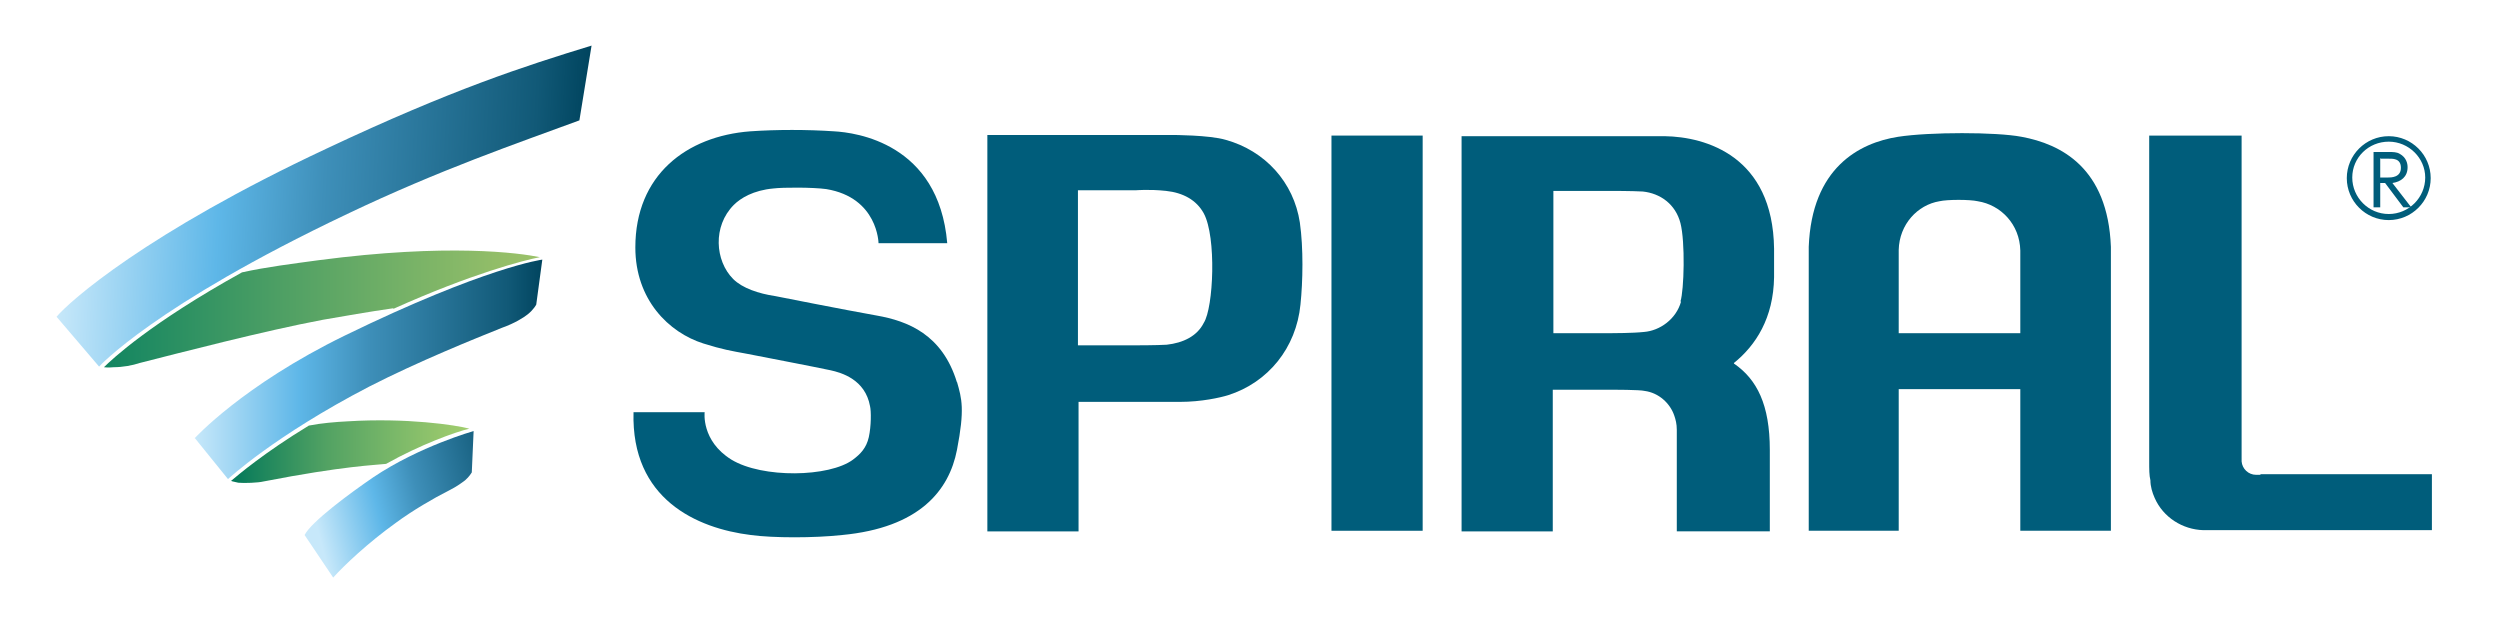<?xml version="1.0" encoding="UTF-8"?>
<svg id="_レイヤー_1" data-name="レイヤー 1" xmlns="http://www.w3.org/2000/svg" xmlns:xlink="http://www.w3.org/1999/xlink" version="1.1" viewBox="0 0 411.2 101.6">
  <defs>
    <style>
      .cls-1 {
        fill: url(#linear-gradient);
      }

      .cls-1, .cls-2, .cls-3, .cls-4, .cls-5, .cls-6 {
        stroke-width: 0px;
      }

      .cls-2 {
        fill: url(#linear-gradient-4);
      }

      .cls-3 {
        fill: url(#linear-gradient-2);
      }

      .cls-4 {
        fill: url(#linear-gradient-3);
      }

      .cls-5 {
        fill: url(#linear-gradient-5);
      }

      .cls-6 {
        fill: #005d7b;
      }
    </style>
    <linearGradient id="linear-gradient" x1="-328" y1="50.7" x2="-242.3" y2="50.7" gradientTransform="translate(340.5 -2.4) rotate(2.9)" gradientUnits="userSpaceOnUse">
      <stop offset="0" stop-color="#c7e8fa"/>
      <stop offset=".3" stop-color="#5eb7e8"/>
      <stop offset=".5" stop-color="#3e8fb9"/>
      <stop offset=".9" stop-color="#115977"/>
      <stop offset="1" stop-color="#00445e"/>
    </linearGradient>
    <linearGradient id="linear-gradient-2" x1="17.2" y1="50.9" x2="88.8" y2="50.9" gradientUnits="userSpaceOnUse">
      <stop offset="0" stop-color="#007e61"/>
      <stop offset="0" stop-color="#128561"/>
      <stop offset=".4" stop-color="#4d9f64"/>
      <stop offset=".7" stop-color="#77b267"/>
      <stop offset=".9" stop-color="#92bd68"/>
      <stop offset="1" stop-color="#9cc269"/>
    </linearGradient>
    <linearGradient id="linear-gradient-3" x1="32" y1="60.8" x2="89.3" y2="60.8" gradientTransform="matrix(1,0,0,1,0,0)" xlink:href="#linear-gradient"/>
    <linearGradient id="linear-gradient-4" x1="38" y1="74.3" x2="77.2" y2="74.3" gradientUnits="userSpaceOnUse">
      <stop offset="0" stop-color="#007759"/>
      <stop offset=".1" stop-color="#17835c"/>
      <stop offset=".4" stop-color="#52a263"/>
      <stop offset=".7" stop-color="#7cb969"/>
      <stop offset=".9" stop-color="#97c76c"/>
      <stop offset="1" stop-color="#a1cd6e"/>
    </linearGradient>
    <linearGradient id="linear-gradient-5" x1="52.1" y1="86.5" x2="85.7" y2="77.9" gradientTransform="matrix(1,0,0,1,0,0)" xlink:href="#linear-gradient"/>
  </defs>
  <g>
    <path class="cls-1" d="M9.3,52.1c2.1-2.5,14.6-13.7,44.5-27.7,20.6-9.7,32.4-13.5,43.5-16.9l-2,12.3c-10.3,3.8-22.9,8.1-38.2,15.4-31.8,15.1-40.8,25.1-40.8,25.1l-7-8.2Z"/>
    <path class="cls-3" d="M64.7,50.8c12.9-5.8,21.5-8,24.1-8.5-3.4-.7-15.1-2.3-36.4.5-4.4.6-8.5,1.1-12.6,2-15,8.3-21.4,14.3-22.7,15.6,0,0,.7.1,1.6,0,1.5,0,3.1-.3,4.3-.7,6.3-1.6,20.5-5.3,30.1-7.1,3.5-.6,7.4-1.3,11.6-1.9Z"/>
    <path class="cls-4" d="M32,72.1s7.9-8.7,24.7-16.9c23.2-11.3,32.5-12.5,32.5-12.5l-1,7.4s-.4.8-1.4,1.6c-.6.5-2.2,1.5-4.2,2.2-4.5,1.8-13.9,5.6-21.9,9.7-15.6,8.1-23.2,15.2-23.2,15.2l-5.5-6.8Z"/>
    <path class="cls-2" d="M63.5,76.3c5.7-3.2,11.3-5.2,13.7-5.8-2.3-.6-10.3-1.8-20-1.2-2,.1-4.4.3-6.4.7-7.4,4.5-11.6,8.1-12.8,9.1,0,0,.2.1,1.2.3,1,.1,3.3,0,4.1-.2,13.4-2.6,18.5-2.7,20.2-2.9Z"/>
    <path class="cls-5" d="M50.1,88c1.1-2.2,7.5-6.9,11.3-9.5,7.6-5.1,16.5-7.6,16.5-7.6l-.3,6.8s-.4.7-1.1,1.3c-.4.3-1.3,1-2.7,1.7-2.4,1.2-6,3.3-8.7,5.3-4.6,3.3-8.5,7-10.3,9l-4.7-7Z"/>
  </g>
  <g>
    <path class="cls-6" d="M392.9,25c.7,0,1.3,0,1.8.3,1.1.6,1.3,1.6,1.3,2.2,0,1.6-1.1,2.4-2.5,2.6l3.1,4h-1.3l-3-4h-.8v4h-1.1v-9.1h2.5ZM391.5,26v3.2h1.2c.6,0,2.2,0,2.2-1.6s-1.4-1.5-2.1-1.5h-1.2Z"/>
    <g>
      <rect class="cls-6" x="219" y="22.3" width="15" height="65"/>
      <path class="cls-6" d="M392.9,36.2c3.8,0,6.9-3.1,6.9-6.9s-3.1-6.9-6.9-6.9c-3.8,0-6.9,3.1-6.9,6.9s3.1,6.9,6.9,6.9ZM392.9,23.3c3.3,0,6,2.7,6,5.9,0,3.3-2.7,6-6,6-3.3,0-6-2.7-6-6,0-3.3,2.7-5.9,6-5.9Z"/>
      <path class="cls-6" d="M157.4,62.9c-2.4-7.9-8.1-10.1-13.2-11s-16.7-3.2-16.7-3.2c-2.7-.4-5.4-1.3-6.9-2.8-3-3-3.4-8.7.1-12.2,1.1-1.1,3.2-2.4,6.5-2.7,1.6-.2,6.5-.2,8.7.1,8.5,1.4,8.6,8.9,8.6,8.9h11.3c-1.4-16.5-15.1-18.2-18.6-18.4-4.4-.3-9.5-.3-13.8,0-10.5.8-18.9,7.2-18.9,19.1h0s0,0,0,0,0,0,0,0h0c0,8.6,5.5,14,11.2,15.8,3.2,1,4.5,1.2,7.2,1.7,0,0,11.9,2.3,13.7,2.7s5.7,1.5,6.5,5.9c.2.8.2,3.3-.2,5.1s-1.4,2.8-2.6,3.7c-3.9,2.9-14.9,3.1-20,0-5-3.1-4.4-7.8-4.4-7.8h-11.7c-.4,14.3,10.4,19.1,19.3,20.2,3.7.5,10.4.5,15,0,12.7-1.2,17.6-7.3,18.9-14s.8-8.4,0-11.2Z"/>
      <path class="cls-6" d="M285.2,59.7c3.6-2.9,6.5-7.4,6.6-14.1v-4.7c-.2-15.2-11.2-18.4-18-18.5h-6.9s-26.5,0-26.5,0v65h15v-23.3h9.7s4.7,0,5.4.2c2.3.3,4.2,2,4.9,4.1.2.6.4,1.3.4,2.3v16.7h15.3v-13.4c0-7.4-2.1-11.6-5.9-14.2ZM276.5,49.6c-.8,2.9-3.5,4.8-6.1,5-1.8.2-5.2.2-5.2.2h-9.7v-23.4h9.5s3.4,0,5.2.1c2.9.3,5.4,2.1,6.2,5.2s.6,11,0,12.9Z"/>
      <path class="cls-6" d="M371.8,78.1c-.2,0-.5,0-.7,0-1.3,0-2.3-1-2.4-2.2,0,0,0-.4,0-.5V22.3h-15.2v53.6c0,1.3,0,2.3.2,3.1,0,1,.3,2,.7,2.9,1.4,3.2,4.6,5.2,8,5.3.8,0,1.8,0,3.2,0h34.4v-9.2h-28.2Z"/>
      <path class="cls-6" d="M332.3,54.8h-20v-12.9c0-.2,0-.5,0-.8.1-4.2,3.1-7.4,6.7-8,1.3-.3,5-.3,6.3,0,3.8.6,6.9,3.8,7,8.1,0,.1,0,.8,0,.8v12.9ZM332.5,22.5c-4.2-.8-15.1-.8-20.3,0-6.4,1-14.2,5.1-14.7,18.1v46.7s14.8,0,14.8,0v-23.3h20v23.3h14.9v-46.7c-.5-13-8.2-16.9-14.7-18.1Z"/>
      <path class="cls-6" d="M213.9,50.1c-.7,7.1-5.3,12.8-11.9,14.9-1.3.4-4.4,1.1-7.9,1.1h-16.7v21.3h-15V22.2h30.4s6.1,0,8.8.8c6.5,1.8,11.2,7,12.2,13.6.6,4.2.5,9.7.1,13.5ZM198,35.1c-1.2-2.2-3.4-3.4-6.2-3.7s-5-.1-5-.1h-9.5v25.5h9.5s3.5,0,5.1-.1c2.7-.3,5-1.4,6.1-3.6,1.6-2.5,2.1-14.1,0-18Z"/>
    </g>
  </g>
</svg>